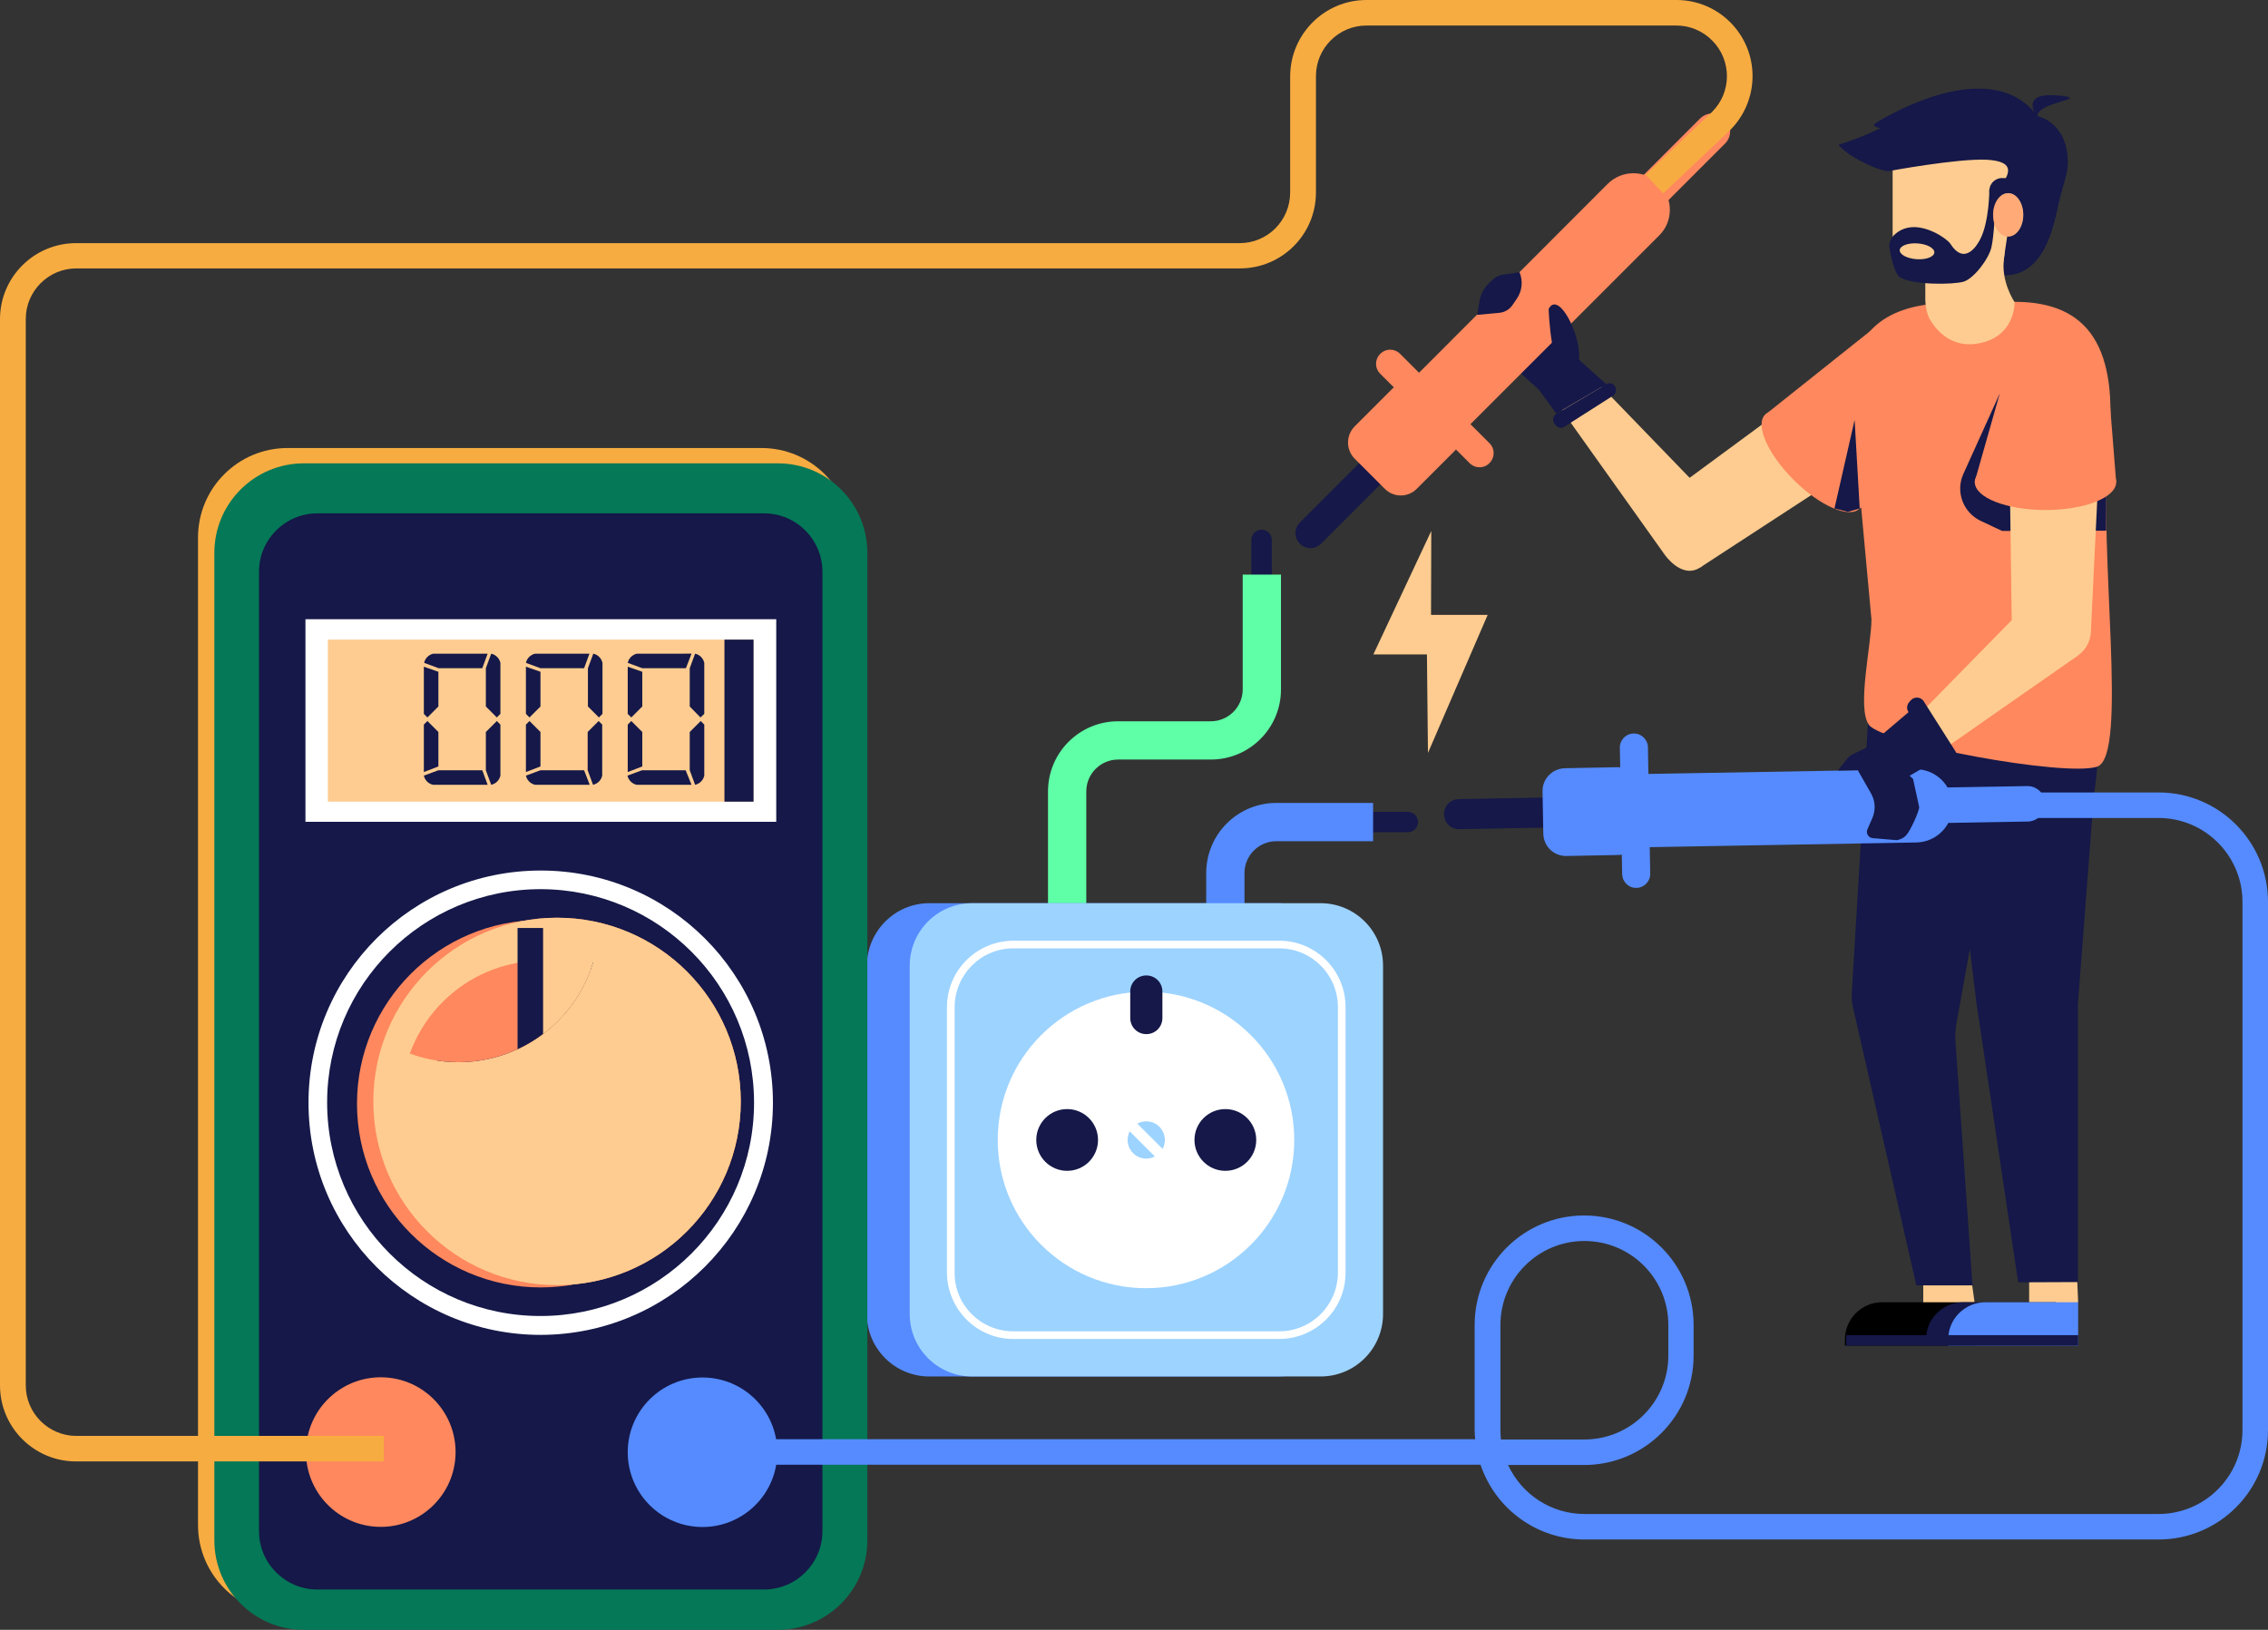 <?xml version="1.0" encoding="utf-8"?>
<!-- Generator: Adobe Illustrator 25.2.0, SVG Export Plug-In . SVG Version: 6.00 Build 0)  -->
<svg version="1.1" id="Layer_1" xmlns="http://www.w3.org/2000/svg" xmlns:xlink="http://www.w3.org/1999/xlink" x="0px" y="0px"
	 viewBox="0 0 888.8 638.8" style="enable-background:new 0 0 888.8 638.8;" xml:space="preserve">
<rect x="0" y="0" width="888.8" height="638.8" fill="#333333" stroke="none"/>
<style type="text/css">
	.st0{fill:#FECC90;}
	.st1{fill:#151848;}
	.st2{fill:#5FFFA7;}
	.st3{fill:#558BFF;}
	.st4{fill:#9DD3FF;}
	.st5{fill:#FFFFFF;}
	.st6{clip-path:url(#SVGID_2_);}
	.st7{fill:#FF885E;}
	.st8{fill:#F7AC41;}
	.st9{fill:#047857;}
	.st10{clip-path:url(#SVGID_4_);}
	.st11{opacity:0.5;}
</style>
<polygon class="st0" points="614.6,138.1 605.1,151 652.3,217.3 672.9,198.4 "/>
<g>
	<path class="st1" d="M592.3,116.4c-0.3,0.3-5.7,10.6-5.7,10.6l7.8,17.9l12.4,11.2l15.3-10.6c0,0-17.4-23.1-17.8-23.9
		S592.3,116.4,592.3,116.4L592.3,116.4z"/>
	<path class="st1" d="M551.7,326.2h-27c-2.2,0-4-1.8-4-4s1.8-4,4-4h27c2.2,0,4,1.8,4,4S553.9,326.2,551.7,326.2z"/>
	<path class="st1" d="M494.4,242.6c-2.2,0-4-1.8-4-4v-27c0-2.2,1.8-4,4-4s4,1.8,4,4v27C498.4,240.8,496.6,242.6,494.4,242.6z"/>
</g>
<path class="st2" d="M425.7,450.5h-15V310.2c0-15.2,12.3-27.5,27.5-27.5h36.3c6.9,0,12.5-5.6,12.5-12.5v-45h15v45
	c0,15.2-12.3,27.5-27.5,27.5h-36.3c-6.9,0-12.5,5.6-12.5,12.5V450.5z"/>
<path class="st3" d="M487.7,528.8h-15V342.2c0-15.2,12.3-27.5,27.5-27.5h37.9v15h-37.9c-6.9,0-12.5,5.6-12.5,12.5L487.7,528.8z"/>
<g>
	<polygon class="st0" points="666.3,222.4 737.2,176.2 728.9,138.1 648.4,197.4 	"/>
	<polygon class="st0" points="753.7,497.4 772,497.4 773.8,510.4 753.7,515.1 	"/>
	<polygon class="st0" points="795.2,497.4 813.8,496.5 814.4,510.4 795.2,515.1 	"/>
</g>
<path d="M737.6,510.4h36.2v17H723v-2.4C723,517,729.5,510.4,737.6,510.4C737.6,510.4,737.6,510.4,737.6,510.4L737.6,510.4z"/>
<path class="st1" d="M769.4,510.4h36.3v17h-50.9v-2.4C754.7,517,761.3,510.4,769.4,510.4C769.3,510.4,769.4,510.4,769.4,510.4
	L769.4,510.4z"/>
<path class="st3" d="M778.1,510.4h36.3v17h-50.9v-2.4C763.4,517,770,510.4,778.1,510.4C778,510.4,778.1,510.4,778.1,510.4
	L778.1,510.4z"/>
<g>
	<rect x="723.5" y="523.3" class="st1" width="90.9" height="4.1"/>
	<path class="st1" d="M773,503.8l-6.7-95.9c-0.1-2.1,0-4.2,0.3-6.2l17-94.4l-12-60l-38.1,11.5l-7.8,130.4c-0.1,2.1,0.1,4.2,0.6,6.2
		L751,503.8L773,503.8z"/>
	<path class="st1" d="M814.3,502.5V393.5l6.3-82.2c3.5-21.2,1-42.9-7.3-62.7l-1.4-3.4l-54.7,5.3l17.3,142.3l16.4,109.8L814.3,502.5z
		"/>
</g>
<path class="st3" d="M364.2,354h136.5c13.5,0,24.5,10.9,24.5,24.5V515c0,13.5-10.9,24.5-24.5,24.5H364.2
	c-13.5,0-24.5-10.9-24.5-24.5V378.5C339.8,365,350.7,354,364.2,354z"/>
<path class="st4" d="M381,354h136.5c13.5,0,24.5,10.9,24.5,24.5V515c0,13.5-10.9,24.5-24.5,24.5H381c-13.5,0-24.5-10.9-24.5-24.5
	V378.5C356.5,365,367.4,354,381,354z"/>
<circle class="st5" cx="449.1" cy="446.8" r="58.1"/>
<g>
	<defs>
		<circle id="SVGID_1_" cx="449.2" cy="446.8" r="58.1"/>
	</defs>
	<clipPath id="SVGID_2_">
		<use xlink:href="#SVGID_1_"  style="overflow:visible;"/>
	</clipPath>
	<g transform="translate(-44.47,-70.58)" class="st6">
		<path class="st1" d="M493.7,558.5L493.7,558.5c3.5,0,6.3,2.8,6.3,6.3v10.4c0,3.5-2.8,6.3-6.3,6.3l0,0c-3.5,0-6.3-2.8-6.3-6.3
			v-10.4C487.4,561.3,490.2,558.5,493.7,558.5z"/>
		<path class="st1" d="M493.7,452.9L493.7,452.9c3.5,0,6.3,2.8,6.3,6.3v10.4c0,3.5-2.8,6.3-6.3,6.3l0,0c-3.5,0-6.3-2.8-6.3-6.3
			v-10.4C487.4,455.7,490.2,452.9,493.7,452.9z"/>
	</g>
</g>
<circle class="st1" cx="418.2" cy="446.8" r="12.1"/>
<circle class="st1" cx="480.2" cy="446.8" r="12.1"/>
<circle class="st4" cx="449.2" cy="446.8" r="7.3"/>
<path class="st5" d="M439.8,438.6l1.1-1.1c0.5-0.5,1.4-0.5,1.9,0l15.6,15.6c0.5,0.5,0.5,1.4,0,1.9l-1.1,1.1c-0.5,0.5-1.4,0.5-1.9,0
	l-15.6-15.6C439.3,439.9,439.3,439.1,439.8,438.6z"/>
<path class="st5" d="M501.3,524.8H397.1c-14.3,0-25.9-11.6-26-26V394.7c0-14.3,11.6-25.9,26-26h104.2c14.3,0,26,11.6,26,26v104.2
	C527.3,513.2,515.6,524.8,501.3,524.8z M397.1,371.7c-12.7,0-22.9,10.3-23,23v104.2c0,12.7,10.3,22.9,23,22.9h104.2
	c12.7,0,23-10.3,23-23V394.7c0-12.7-10.3-23-23-23L397.1,371.7z"/>
<path class="st1" d="M544.4,178.1L544.4,178.1c2.3,2.3,2.3,6,0,8.3l-26.7,26.7c-2.3,2.3-6,2.3-8.3,0l0,0c-2.3-2.3-2.3-6,0-8.3
	l26.7-26.7C538.3,175.8,542.1,175.8,544.4,178.1z"/>
<g>
	<path class="st7" d="M542.6,191.5l-11.7-11.7c-3.5-3.5-3.5-9.2,0-12.7l14.6-14.6c3.5-3.5,9.2-3.5,12.7,0l11.7,11.7
		c3.5,3.5,3.5,9.2,0,12.7l-14.6,14.6C551.8,195.1,546.1,195.1,542.6,191.5z"/>
	<path class="st7" d="M549.5,172.9L549.5,172.9c-5.6-5.6-5.6-14.7,0-20.2L630,72.1c5.6-5.6,14.7-5.6,20.2,0l0,0
		c5.6,5.6,5.6,14.7,0,20.2l-80.5,80.5C564.2,178.5,555.1,178.5,549.5,172.9z"/>
	<path class="st7" d="M613.2,109.3L613.2,109.3c-2.7-2.7-2.7-7.1,0-9.8l53-53c2.7-2.7,7.1-2.7,9.8,0l0,0c2.7,2.7,2.7,7.1,0,9.8
		l-53,53C620.3,112,615.9,112,613.2,109.3z"/>
	<path class="st7" d="M575.9,181.5l-35-35c-2.2-2.2-2.2-5.6,0-7.8v0c2.2-2.2,5.6-2.2,7.8,0l35,35c2.2,2.2,2.2,5.6,0,7.8v0
		C581.6,183.7,578.1,183.7,575.9,181.5z"/>
</g>
<polygon class="st0" points="559.2,256.5 559.6,295.1 583,241 560.8,241 560.9,208.1 538.2,256.5 "/>
<path class="st8" d="M112.7,175.6h185.7c19.4,0,35.1,15.7,35.1,35.1v387c0,19.4-15.7,35.1-35.1,35.1H112.7
	c-19.4,0-35.1-15.7-35.1-35.1v-387C77.6,191.3,93.3,175.6,112.7,175.6z"/>
<path class="st9" d="M119.1,181.6h185.7c19.4,0,35.1,15.7,35.1,35.1v387c0,19.4-15.7,35.1-35.1,35.1H119.1
	c-19.4,0-35.1-15.7-35.1-35.1v-387C84,197.3,99.7,181.6,119.1,181.6z"/>
<path class="st1" d="M124.4,201.2h175c12.7,0,22.9,10.3,22.9,22.9v376c0,12.7-10.3,22.9-22.9,22.9h-175c-12.7,0-22.9-10.3-22.9-22.9
	v-376C101.5,211.5,111.7,201.2,124.4,201.2z"/>
<path class="st5" d="M211.9,523.2c-50.3,0-91-40.7-91-91s40.7-91,91-91s91,40.7,91,91l0,0C302.9,482.4,262.2,523.1,211.9,523.2z
	 M211.9,348.5c-46.2,0-83.7,37.4-83.7,83.6s37.4,83.7,83.6,83.7s83.7-37.4,83.7-83.6c0,0,0,0,0,0C295.5,386,258.1,348.6,211.9,348.5
	z"/>
<circle class="st7" cx="211.9" cy="432.6" r="72"/>
<circle class="st7" cx="218.3" cy="431.7" r="72"/>
<circle class="st0" cx="218.3" cy="431.7" r="72"/>
<g>
	<defs>
		<circle id="SVGID_3_" cx="224.1" cy="431.7" r="55.2"/>
	</defs>
	<clipPath id="SVGID_4_">
		<use xlink:href="#SVGID_3_"  style="overflow:visible;"/>
	</clipPath>
	<g transform="translate(-44.47,-70.58)" class="st10">
		<circle class="st1" cx="268.6" cy="502.3" r="55.2"/>
		<circle class="st7" cx="257" cy="502.3" r="55.2"/>
		<rect x="257" y="434.3" class="st0" width="27.8" height="128.7"/>
		<rect x="247.3" y="434.3" class="st1" width="10" height="128.7"/>
	</g>
</g>
<ellipse transform="matrix(7.088903e-02 -0.998 0.998 7.088903e-02 -429.395 677.386)" class="st7" cx="148.9" cy="569.2" rx="29.3" ry="29.3"/>
<circle class="st3" cx="275.3" cy="569.2" r="29.3"/>
<rect x="119.7" y="242.7" class="st5" width="184.5" height="79.4"/>
<rect x="128.5" y="250.7" class="st0" width="166.8" height="63.5"/>
<g>
	<rect x="283.9" y="250.7" class="st1" width="11.4" height="63.5"/>
	<path class="st1" d="M171.8,263.3v13.6l-4.3,4.3l-1.4-1.4v-18.5L171.8,263.3z M166.1,302.6V284l1.4-1.4l4.3,4.3v13.5L166.1,302.6z
		 M191.1,307.6h-21.4c-1.8-0.4-3.2-1.8-3.6-3.6l5.7-2.1H189L191.1,307.6z M189,261.9h-17.1l-5.7-2.1c0.4-1.8,1.8-3.2,3.6-3.6h21.3
		L189,261.9z M190.4,276.9v-15l2.1-5.7c1.8,0.4,3.2,1.8,3.6,3.6v20l-1.4,1.4L190.4,276.9z M194.7,282.6l1.4,1.4v20
		c-0.4,1.8-1.8,3.2-3.6,3.6l-2.1-5.7v-15L194.7,282.6z"/>
	<path class="st1" d="M211.8,263.3v13.6l-4.3,4.3l-1.4-1.4v-18.5L211.8,263.3z M206.1,302.6V284l1.4-1.4l4.3,4.3v13.5L206.1,302.6z
		 M231.1,307.6h-21.4c-1.8-0.4-3.2-1.8-3.6-3.6l5.7-2.1h17.1L231.1,307.6z M228.9,261.9h-17.1l-5.7-2.1c0.4-1.8,1.8-3.2,3.6-3.6
		h21.3L228.9,261.9z M230.4,276.9v-15l2.1-5.7c1.8,0.4,3.2,1.8,3.6,3.6v20l-1.4,1.4L230.4,276.9z M234.6,282.6l1.4,1.4v20
		c-0.4,1.8-1.8,3.2-3.6,3.6l-2.1-5.7v-15L234.6,282.6z"/>
	<path class="st1" d="M251.7,263.3v13.6l-4.3,4.3l-1.4-1.4v-18.5L251.7,263.3z M246,302.6V284l1.4-1.4l4.3,4.3v13.5L246,302.6z
		 M271,307.6h-21.5c-1.8-0.4-3.2-1.8-3.6-3.6l5.7-2.1h17.1L271,307.6z M268.8,261.9h-17.1l-5.7-2.1c0.4-1.8,1.8-3.2,3.6-3.6H271
		L268.8,261.9z M270.3,276.9v-15l2.1-5.7c1.8,0.4,3.2,1.8,3.6,3.6v20l-1.5,1.4L270.3,276.9z M274.6,282.6l1.4,1.4v20
		c-0.4,1.8-1.8,3.2-3.6,3.6l-2.1-5.7v-15L274.6,282.6z"/>
</g>
<path class="st7" d="M732.4,284.1c-4.8-6.7,1-31.4,1-41.3l-8.6-93.5c2.9-23.2,18.8-30.6,41-30.6l23.7-0.4c29.4,0,40.8,18.3,36.8,57
	c-4.2,40.1,8,121.1-4.5,125.2S737.7,291.4,732.4,284.1z"/>
<path class="st1" d="M615.5,318.3L615.5,318.3c0.1,3.3-2.5,5.9-5.8,6l-37.8,0.7c-3.3,0.1-5.9-2.5-6-5.8v0c-0.1-3.3,2.5-5.9,5.8-6
	l37.8-0.7C612.7,312.4,615.4,315,615.5,318.3z"/>
<g>
	<path class="st3" d="M604.8,326.7l-0.3-16.5c-0.1-5,3.9-9,8.8-9.1l20.4-0.4c5-0.1,9,3.9,9.1,8.8l0.3,16.5c0.1,5-3.9,9-8.8,9.1
		l-20.4,0.4C608.9,335.6,604.9,331.7,604.8,326.7z"/>
	<path class="st3" d="M622.7,318.1L622.7,318.1c-0.1-7.9,6.2-14.4,14.1-14.6l113.8-2c7.9-0.1,14.4,6.2,14.6,14.1l0,0
		c0.1,7.9-6.2,14.4-14.1,14.6l-113.8,2C629.4,332.3,622.9,326,622.7,318.1z"/>
	<path class="st3" d="M712.7,316.5L712.7,316.5c-0.1-3.9,3-7,6.8-7.1l74.9-1.3c3.8-0.1,7,3,7.1,6.8l0,0c0.1,3.8-3,7-6.8,7.1
		l-74.9,1.3C716,323.4,712.8,320.4,712.7,316.5z"/>
	<path class="st3" d="M635.7,342.6l-0.9-49.5c-0.1-3,2.4-5.6,5.4-5.6l0,0c3-0.1,5.6,2.4,5.6,5.4l0.9,49.5c0.1,3-2.4,5.6-5.4,5.6l0,0
		C638.3,348.1,635.8,345.7,635.7,342.6z"/>
</g>
<path class="st8" d="M150.4,572.8H29.8C13.4,572.8,0,559.5,0,543V125.1c0-16.5,13.4-29.8,29.8-29.8h456c11,0,19.8-8.9,19.8-19.9
	c0,0,0,0,0,0V29.8C505.7,13.4,519,0,535.5,0h121.5c16.5,0,29.8,13.4,29.8,29.8c0,8-3.2,15.7-8.9,21.3l-26.1,24.7l-6.9-7.3l26-24.6
	c7.8-7.7,7.8-20.3,0.1-28c-3.7-3.8-8.8-5.9-14.1-5.9H535.5c-10.9,0-19.8,8.9-19.8,19.8v45.6c0,16.5-13.3,29.8-29.8,29.8h-456
	c-10.9,0-19.8,8.9-19.8,19.8v418c0,10.9,8.9,19.8,19.8,19.8h120.5L150.4,572.8z"/>
<path class="st3" d="M845.9,603.4h-225c-18.4,0-34.8-11.8-40.7-29.3h-305v-10h302.9c-0.1-1.2-0.2-2.4-0.2-3.6v-41.2
	c0-23.7,19.2-42.9,42.9-42.9s42.9,19.2,42.9,42.9v12c0,23.7-19.2,42.9-42.9,42.9H591c5.4,11.7,17.1,19.2,29.9,19.2h225
	c18.1,0,32.9-14.7,32.9-32.9v-207c0-18.1-14.7-32.9-32.9-32.9h-66.4v-10h66.4c23.7,0,42.9,19.2,42.9,42.9v207
	C888.8,584.2,869.6,603.4,845.9,603.4L845.9,603.4z M588.2,564.2h32.7c18.1,0,32.9-14.7,32.9-32.9v-12c0-18.2-14.7-32.9-32.9-32.9
	S588,501.2,588,519.3v41.2C588,561.8,588.1,563,588.2,564.2z"/>
<ellipse transform="matrix(0.705 -0.709 0.709 0.705 81.174 557.02)" class="st7" cx="710.3" cy="180.9" rx="10.2" ry="26.1"/>
<polygon class="st7" points="743.2,188.2 728.8,199.3 691.8,162.5 733.1,129.6 "/>
<path class="st0" d="M652.3,217.3c0,0,6.7,9.9,14,5.1s-5.4-19.2-5.4-19.2L652.3,217.3z"/>
<path class="st1" d="M783.6,154.4l-14.2,31.4c-3.1,6.9-0.1,15,6.7,18.3l8.5,4l40.8-0.1v-20L783.6,154.4z"/>
<g>
	<polygon class="st0" points="819.4,247.4 823.4,164.6 787.3,165.6 788.4,245.2 	"/>
	<polygon class="st0" points="740.3,292.1 747,303.9 814.4,256.9 795.1,236.2 	"/>
	<path class="st0" d="M819.4,247.4c0,0,0.3,7.9-8.2,11.1c-8.5,3.2-11.5-19.1-11.5-19.1L819.4,247.4z"/>
</g>
<ellipse class="st7" cx="801.6" cy="189" rx="27.7" ry="10.9"/>
<polygon class="st7" points="773.8,189 789.6,133.4 826.2,150 829.3,189 "/>
<g>
	<path class="st1" d="M606.9,121.1c0,0,0.8,29.2,9.2,24.9S611.6,111.8,606.9,121.1z"/>
	<path class="st1" d="M595.5,106.7l-6.8,1c-1.3,0.2-2.5,0.8-3.5,1.7l-1.8,1.7c-1.9,1.9-3.2,4.3-3.6,7l-0.9,5.3l8.7-0.8
		c2.1-0.2,3.9-1.3,5.1-3l1.7-2.5C596.5,114.1,596.9,110.2,595.5,106.7L595.5,106.7z"/>
	<path class="st1" d="M629.5,150.6l-19.6,11.6c-1.2,0.7-1.6,2.3-0.9,3.6c0.1,0.1,0.1,0.2,0.2,0.3l0.5,0.6c0.8,1,2.2,1.3,3.3,0.6
		l19.1-12.2c1.2-0.8,1.5-2.4,0.8-3.6c-0.1-0.1-0.2-0.2-0.2-0.3C631.9,150.1,630.6,149.9,629.5,150.6L629.5,150.6z"/>
	<polygon class="st1" points="629.5,150.6 617,139.4 602.9,152.5 609.9,162.1 	"/>
</g>
<g>
	<path class="st1" d="M762.5,85.2L760.7,62c0,0-2.2-11.4-15.8-11.4s-10-2.2-10-2.2s44.4-28.6,63.5-2.7s-29,44.3-29,44.3L762.5,85.2z
		"/>
	<path class="st1" d="M798.5,45.6c0,0,11.8,2.2,11.8,18.3c0,4.7-2.5,10.3-3.7,16c-2.8,13.9-7.5,27.9-21.2,27.9
		c-19.3,0-20.8-13.2-20.8-13.2l-2.1-9.5L798.5,45.6z"/>
	<path class="st1" d="M735,48.3c0,0,44.4-28.6,63.5-2.7c0,0,11.8,2.2,11.8,18.3c0,4.7-2.5,10.3-3.7,16c-2.8,13.9-7.5,27.9-21.2,27.9
		c-19.3,0-20.8-13.2-20.8-13.2l-2.1-9.5L760.7,62c0,0-2.2-11.4-15.8-11.4S735,48.3,735,48.3L735,48.3z"/>
	<path class="st1" d="M798.6,46.4c0,0-8-10.3,7.5-9S796.1,39.9,798.6,46.4z"/>
</g>
<path class="st1" d="M772.4,74.3l-9.9,10.9l2.1,9.5c0,0,1.5,13.2,20.8,13.2c13.7,0,18.5-14,21.2-27.9c0.4-1.9,0.9-3.8,1.5-5.6H772.4
	z"/>
<g>
	<path class="st0" d="M755.2,108.3h25.2V64.6l-18.4-4.5l-20.3,4.5v30.2C741.7,102.2,747.8,108.3,755.2,108.3L755.2,108.3z"/>
	<path class="st0" d="M754.5,101.7v15.7c0,0,0,5.4,2.3,8.6c1.1,1.6,7.3,11.9,20.7,8.1c12.4-3.5,12-15.7,12-15.7s-5.6-8.1-4.1-17.5
		c2.2-14.2-23.4-2-23.4-2L754.5,101.7z"/>
	<path class="st0" d="M787.5,86.7c3.2,0,5.8-2.6,5.8-5.8c0-0.1,0-0.2,0-0.4c-0.5-8.4-2.7-22.8-11.2-26C769.9,50,754,78.4,754,78.4
		l1.2,29.9l21.7,2c4.2,0,8.1-3,8.1-7.1L787.5,86.7z"/>
</g>
<path class="st1" d="M740,67.1c-5.3-0.5-16.8-6.5-19.5-10.4c21.6-6.3,34.7-19.5,50-19.5c18.8,0,28.7,10.2,28.7,29l-1.5,2.7
	c-0.4,2.2-2.5,6.9-4.8,7.1l-1.6,11.9c-1.7,0.1-3.4-0.6-4.5-2l-4.9-6.1c-3.3-4.1,15.3-16.2-3.5-17.2C766.8,62.1,740,67.1,740,67.1z"
	/>
<path class="st1" d="M742.1,92.3c-1.3,1.4-2,3.3-1.6,5.2c0.8,4.3,2.1,9.8,4,11.1c4.8,3.2,21,3,25,1.8s9.8-8.8,10.9-13.4
	s1.6-17.1,1.6-17.1l-2.4-5.6c0,0,0,12.6-3.6,19.5c-1,2-6,10.7-11.7,1.7C762.9,93.4,750.2,84.2,742.1,92.3L742.1,92.3z"/>
<ellipse transform="matrix(7.149742e-02 -0.997 0.997 7.149742e-02 599.739 840.529)" class="st0" cx="751.3" cy="98.1" rx="3.1" ry="6.8"/>
<path class="st1" d="M784.6,69.8l18.1,0.2c3.3,0,6.8-0.6,4.8,6.4l-0.5,1.7l-0.7,3.2c-0.5,2.3-2.5,3.9-4.8,3.9l-15.7,0.3
	c-2.4,0-4.5-1.6-5-4l-1.1-5.6c-0.6-2.7,1.1-5.4,3.8-6C783.8,69.8,784.2,69.8,784.6,69.8L784.6,69.8z"/>
<ellipse class="st0" cx="787" cy="84.2" rx="5.9" ry="8.5"/>
<g transform="translate(-44.47,-70.58)" class="st11">
	<ellipse class="st7" cx="831.4" cy="154.8" rx="5.9" ry="8.5"/>
</g>
<g>
	<polygon class="st1" points="728.8,199.3 726.8,164.6 718.9,199.3 724.2,200.6 	"/>
	<path class="st1" d="M748,279.2c3,4.2,9.7,14,13,18.9c1,1.5,3,1.9,4.4,0.9c0.1-0.1,0.2-0.1,0.3-0.2c1.2-1,1.5-2.8,0.7-4.2
		l-12.5-19.7c-0.9-1.5-2.9-1.9-4.4-1c-0.3,0.2-0.5,0.4-0.8,0.7l-0.6,0.7C747.2,276.4,747.1,278,748,279.2L748,279.2z"/>
	<polygon class="st1" points="747.6,304.5 763.3,295.3 750.2,277.2 731.5,293.1 	"/>
	<path class="st1" d="M733.9,328.5l9.4,0.8c1.4-0.2,2.8-0.9,3.7-1.9c1.8-2,5.2-9.7,5.1-11.1l-2.4-11l-6.2-5.8h-11.4l-4,2.5l5.2,9.1
		c1.6,2.9,1.8,6.3,0.5,9.4l-2,4.6c-0.5,1.3,0.1,2.7,1.3,3.2C733.4,328.4,733.6,328.5,733.9,328.5z"/>
	<path class="st1" d="M740.9,288.4l-15.2,7.4c-0.6,0.3-1.1,0.7-1.5,1.2l-4,5l13.1-0.2L740.9,288.4z"/>
</g>
</svg>
